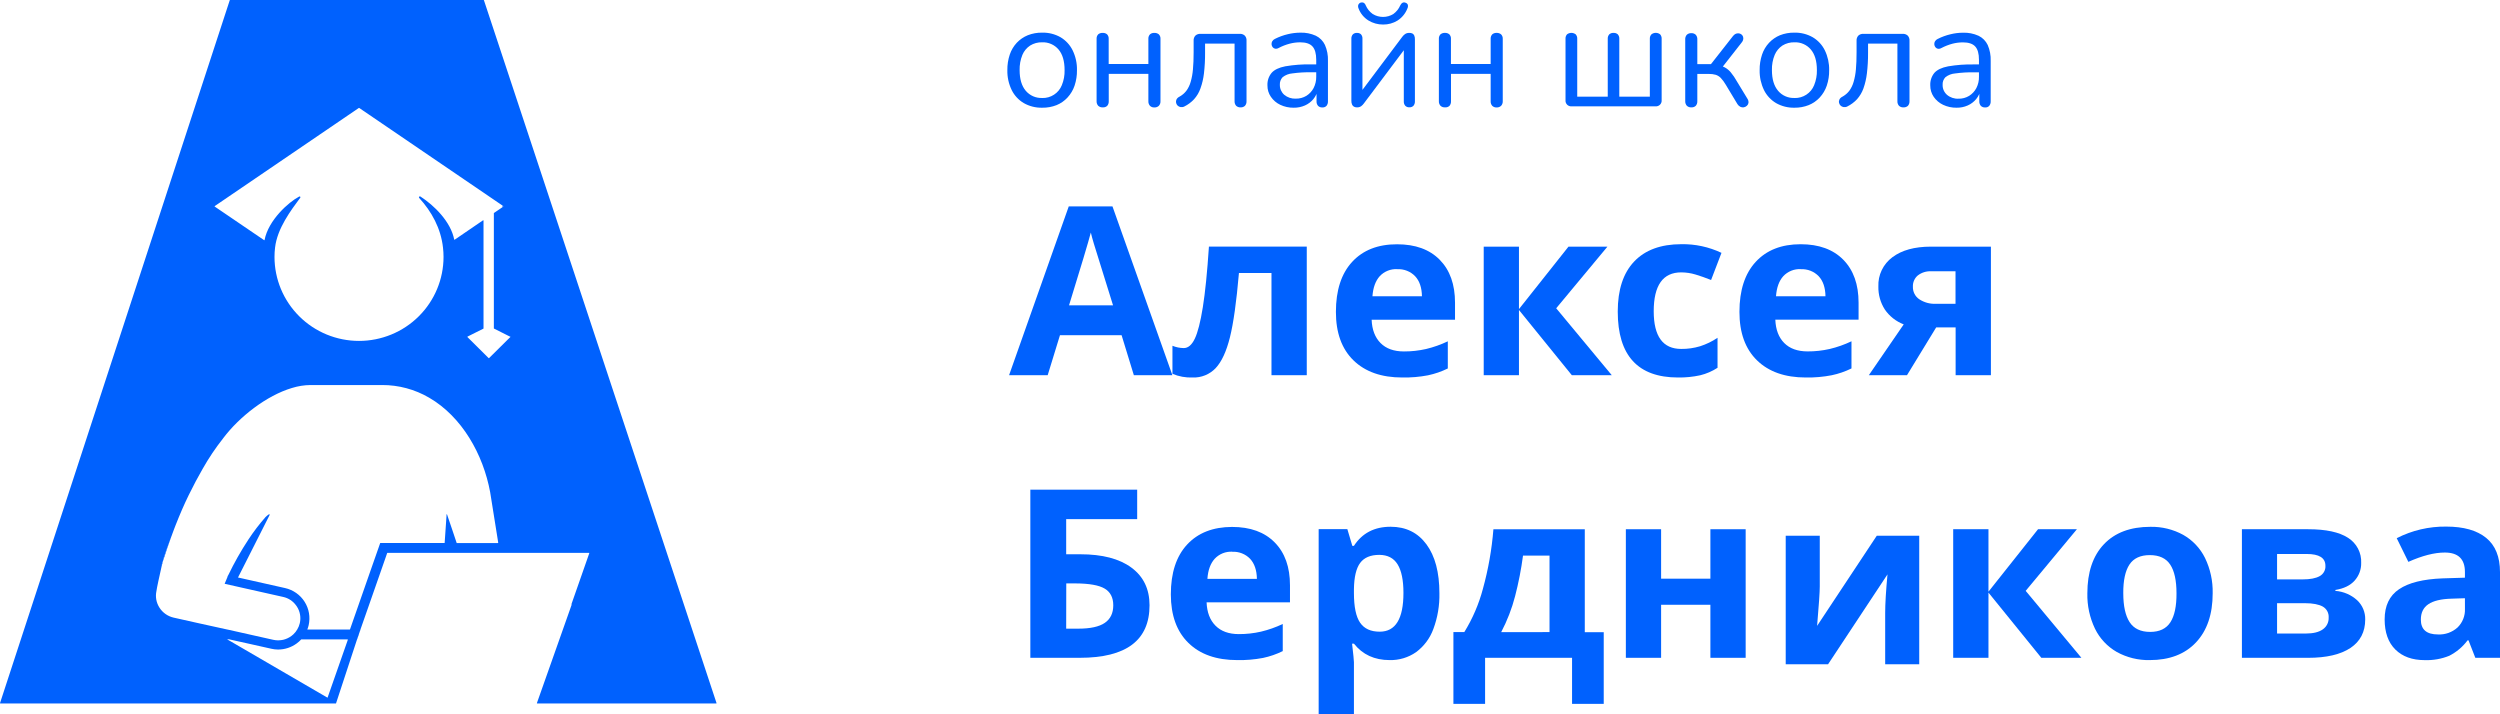 <?xml version="1.0" encoding="UTF-8"?> <svg xmlns="http://www.w3.org/2000/svg" width="140" height="40" viewBox="0 0 140 40" fill="none"><path d="M28.151 11.515V11.593L28.207 11.555L28.151 11.515ZM12.773 32.222L12.754 32.262L12.776 32.222H12.773ZM9.157 31.263C9.149 31.292 9.138 31.341 9.123 31.403C9.116 31.427 9.11 31.453 9.102 31.481C9.11 31.455 9.119 31.431 9.127 31.405C9.268 30.966 9.422 30.515 9.587 30.06C9.404 30.553 9.185 31.148 9.157 31.263ZM9.05 31.646H9.064C9.079 31.585 9.091 31.524 9.102 31.478C9.084 31.536 9.063 31.591 9.05 31.646Z" fill="#0061FE"></path><path d="M12.751 32.271L12.736 32.311L12.732 32.31L12.751 32.271Z" fill="#0061FE"></path><path d="M12.777 32.222L12.755 32.264L12.774 32.222H12.777Z" fill="#0061FE"></path><path d="M20.028 35.694L19.991 35.801H19.988L20.028 35.694Z" fill="#0061FE"></path><path d="M20.087 35.528L20.027 35.694L20.084 35.528H20.087Z" fill="#0061FE"></path><path d="M20.182 35.255L20.115 35.442L20.18 35.255H20.182Z" fill="#0061FE"></path><path d="M28.211 11.556L28.154 11.593L28.151 11.515L28.211 11.556Z" fill="#0061FE"></path><path d="M20.028 35.694L19.991 35.801H19.988L20.028 35.694Z" fill="#0061FE"></path><path d="M20.087 35.528L20.027 35.694L20.084 35.528H20.087Z" fill="#0061FE"></path><path d="M20.182 35.255L20.115 35.442L20.18 35.255H20.182Z" fill="#0061FE"></path><path d="M20.028 35.694L19.991 35.801H19.988L20.028 35.694Z" fill="#0061FE"></path><path d="M20.087 35.528L20.027 35.694L20.084 35.528H20.087Z" fill="#0061FE"></path><path d="M20.182 35.255L20.115 35.442L20.18 35.255H20.182Z" fill="#0061FE"></path><path d="M9.104 31.48C9.093 31.53 9.079 31.587 9.065 31.647H9.05C9.063 31.591 9.084 31.537 9.104 31.48Z" fill="#0061FE"></path><path d="M12.751 32.271L12.736 32.311L12.732 32.31L12.751 32.271Z" fill="#0061FE"></path><path d="M12.777 32.222L12.755 32.264L12.774 32.222H12.777Z" fill="#0061FE"></path><path d="M27.099 0.01L27.085 0H12.882L12.868 0.008L0 39.377L0.012 39.394H18.816L18.823 39.373L18.906 39.12L19.996 35.802L20.035 35.694L20.092 35.528L20.121 35.443L20.184 35.255L20.629 33.985L21.308 32.043L21.683 30.968L21.695 30.96H32.989L33.001 30.977L31.996 33.849H32.018L30.065 39.377L30.077 39.394H40.114L40.127 39.377L27.099 0.01ZM18.343 39.071L18.275 39.033L12.962 35.942L12.718 35.804H12.84L13.328 35.913L14.048 36.073L15.195 36.33C15.316 36.358 15.438 36.373 15.562 36.374H15.579C15.95 36.373 16.312 36.255 16.612 36.035C16.705 35.968 16.791 35.891 16.869 35.807H16.879H19.468L19.48 35.824L18.343 39.071ZM27.882 30.411H26.146H25.575C25.575 30.411 25.057 28.858 25.035 28.812C25.035 28.803 24.993 28.753 25.004 28.898C25.004 28.939 24.9 30.409 24.9 30.409C24.872 30.409 24.843 30.409 24.814 30.409H21.292L20.72 32.039L19.601 35.243L19.587 35.252H17.21C17.241 35.174 17.266 35.093 17.285 35.01C17.335 34.787 17.341 34.556 17.302 34.331C17.263 34.106 17.18 33.891 17.057 33.698C16.935 33.505 16.775 33.338 16.587 33.206C16.399 33.075 16.188 32.981 15.963 32.931L13.608 32.402L13.328 32.34L14.171 30.674C14.479 30.067 14.787 29.46 15.092 28.853C15.104 28.828 15.104 28.792 15.07 28.793C14.997 28.841 14.929 28.896 14.868 28.958C14.523 29.35 14.206 29.765 13.919 30.201C13.493 30.848 13.112 31.522 12.777 32.22L12.755 32.26V32.27L12.74 32.307L12.678 32.456L12.58 32.692L13.332 32.861L13.477 32.894L15.856 33.428C16.153 33.492 16.415 33.666 16.588 33.913C16.603 33.93 16.615 33.948 16.626 33.967C16.715 34.103 16.774 34.256 16.802 34.416C16.83 34.575 16.826 34.739 16.789 34.897C16.761 35.02 16.713 35.139 16.647 35.248C16.589 35.349 16.517 35.441 16.431 35.521C16.3 35.644 16.144 35.738 15.973 35.795C15.911 35.817 15.847 35.833 15.781 35.842C15.623 35.869 15.461 35.864 15.304 35.829L15.15 35.795L13.929 35.521L13.328 35.386L12.827 35.274L12.704 35.248L11.139 34.904L9.724 34.587C9.396 34.513 9.11 34.312 8.93 34.029C8.752 33.753 8.691 33.419 8.761 33.099C8.773 32.962 8.95 32.156 9.067 31.642H9.053C9.068 31.588 9.087 31.533 9.105 31.477C9.112 31.449 9.118 31.424 9.126 31.399C9.14 31.337 9.151 31.289 9.16 31.26C9.193 31.138 9.404 30.55 9.59 30.057C9.597 30.039 9.603 30.02 9.611 30.005C9.618 29.989 9.634 29.939 9.647 29.904C9.681 29.807 9.717 29.716 9.746 29.638C9.753 29.617 9.761 29.599 9.768 29.581C9.775 29.563 9.794 29.518 9.805 29.484L9.827 29.428C9.831 29.414 9.836 29.401 9.842 29.388L9.85 29.37C10.072 28.804 10.313 28.248 10.568 27.726C10.838 27.176 11.097 26.689 11.349 26.254C11.687 25.655 12.071 25.084 12.497 24.544L12.509 24.527C13.407 23.338 14.925 22.151 16.352 21.726C16.686 21.622 17.033 21.566 17.383 21.562H21.396C22.322 21.559 23.233 21.804 24.032 22.271C25.863 23.333 27.061 25.437 27.451 27.574L27.901 30.392L27.882 30.411ZM28.429 19.021L27.385 20.056H27.366L26.176 18.875V18.852L27.07 18.404C27.072 18.403 27.073 18.402 27.075 18.4C27.076 18.398 27.077 18.396 27.077 18.393V12.344L27.055 12.334L25.457 13.426L25.436 13.418C25.245 12.414 24.313 11.502 23.542 11.004C23.531 10.997 23.518 10.994 23.505 10.996C23.492 10.998 23.48 11.005 23.472 11.015C23.463 11.025 23.459 11.038 23.459 11.051C23.46 11.064 23.465 11.076 23.474 11.086C24.169 11.842 24.689 12.785 24.808 13.868C24.828 14.04 24.838 14.213 24.838 14.386C24.838 15.634 24.339 16.831 23.451 17.713C22.564 18.596 21.36 19.091 20.105 19.091C18.85 19.091 17.646 18.596 16.759 17.713C15.871 16.831 15.372 15.634 15.372 14.386C15.372 14.213 15.382 14.04 15.403 13.868C15.525 12.786 16.299 11.77 16.812 11.076C16.819 11.068 16.823 11.058 16.824 11.048C16.824 11.037 16.821 11.027 16.815 11.018C16.808 11.01 16.799 11.004 16.789 11.002C16.779 10.999 16.768 11.001 16.758 11.005C16.171 11.31 15.026 12.325 14.814 13.445L14.796 13.453L12.02 11.565V11.544L20.098 6.043H20.112L28.148 11.517L28.206 11.557L28.15 11.594L27.656 11.931V11.939V18.387L27.663 18.399L28.421 18.781L28.59 18.864L28.429 19.021Z" fill="#0061FE"></path><path d="M12.751 32.271L12.736 32.311L12.732 32.31L12.751 32.271Z" fill="#0061FE"></path><path d="M20.028 35.694L19.991 35.801H19.988L20.028 35.694Z" fill="#0061FE"></path><path d="M20.087 35.528L20.027 35.694L20.084 35.528H20.087Z" fill="#0061FE"></path><path d="M20.084 35.528L20.027 35.694L20.086 35.528H20.084ZM20.179 35.255L20.115 35.443L20.181 35.255H20.179Z" fill="#0061FE"></path><path d="M12.773 32.223L12.754 32.263L12.776 32.223H12.773ZM9.123 31.403C9.116 31.428 9.11 31.453 9.102 31.481C9.11 31.456 9.119 31.431 9.127 31.406L9.123 31.403ZM9.05 31.646H9.064C9.079 31.585 9.091 31.525 9.102 31.479C9.084 31.537 9.063 31.591 9.05 31.646Z" fill="#0061FE"></path><path d="M9.587 30.061C9.422 30.515 9.268 30.965 9.127 31.406C9.119 31.431 9.111 31.454 9.104 31.48C9.111 31.453 9.116 31.427 9.123 31.403C9.138 31.341 9.149 31.291 9.158 31.262C9.191 31.148 9.404 30.553 9.587 30.061Z" fill="#0061FE"></path><path d="M12.751 32.271L12.736 32.311L12.732 32.31L12.751 32.271Z" fill="#0061FE"></path><path d="M58.363 6.032C58.002 6.041 57.645 5.951 57.331 5.773C57.04 5.601 56.805 5.347 56.656 5.045C56.487 4.698 56.403 4.316 56.412 3.93C56.407 3.634 56.453 3.34 56.546 3.059C56.628 2.812 56.763 2.586 56.94 2.395C57.113 2.212 57.323 2.068 57.557 1.973C57.812 1.873 58.084 1.824 58.358 1.828C58.72 1.819 59.077 1.908 59.391 2.086C59.682 2.26 59.916 2.512 60.066 2.815C60.235 3.162 60.319 3.544 60.31 3.929C60.315 4.224 60.269 4.517 60.176 4.797C60.093 5.043 59.958 5.269 59.782 5.46C59.612 5.645 59.404 5.79 59.171 5.886C58.914 5.987 58.639 6.037 58.363 6.032ZM58.363 5.489C58.598 5.496 58.829 5.431 59.026 5.302C59.223 5.174 59.375 4.989 59.462 4.772C59.572 4.505 59.625 4.218 59.617 3.929C59.617 3.422 59.504 3.036 59.277 2.77C59.165 2.638 59.024 2.533 58.864 2.464C58.705 2.394 58.532 2.362 58.358 2.369C58.123 2.363 57.891 2.425 57.691 2.548C57.496 2.676 57.344 2.859 57.254 3.073C57.144 3.345 57.091 3.636 57.099 3.929C57.099 4.429 57.214 4.814 57.443 5.085C57.556 5.217 57.697 5.322 57.856 5.392C58.016 5.461 58.189 5.494 58.363 5.487V5.489Z" fill="#0061FE"></path><path d="M61.754 6.013C61.707 6.016 61.66 6.009 61.616 5.994C61.572 5.978 61.531 5.953 61.497 5.922C61.435 5.85 61.404 5.757 61.409 5.663V2.183C61.406 2.136 61.411 2.089 61.426 2.044C61.441 2 61.466 1.959 61.497 1.924C61.569 1.865 61.661 1.836 61.754 1.842C61.843 1.837 61.93 1.867 61.998 1.924C62.029 1.959 62.054 2 62.069 2.044C62.084 2.089 62.09 2.136 62.086 2.183V3.585H64.309V2.183C64.305 2.136 64.311 2.089 64.326 2.044C64.342 2 64.366 1.959 64.398 1.924C64.466 1.866 64.553 1.837 64.643 1.842C64.734 1.837 64.825 1.866 64.895 1.924C64.928 1.958 64.953 1.999 64.969 2.044C64.985 2.088 64.991 2.136 64.987 2.183V5.668C64.99 5.715 64.983 5.762 64.967 5.806C64.952 5.851 64.927 5.892 64.895 5.926C64.862 5.958 64.822 5.982 64.778 5.997C64.735 6.013 64.689 6.02 64.643 6.017C64.598 6.02 64.553 6.013 64.511 5.997C64.469 5.982 64.431 5.958 64.398 5.926C64.336 5.855 64.304 5.762 64.309 5.668V4.136H62.09V5.668C62.095 5.762 62.065 5.854 62.005 5.926C61.972 5.958 61.932 5.982 61.889 5.996C61.845 6.011 61.799 6.017 61.754 6.013Z" fill="#0061FE"></path><path d="M69.466 6.013C69.421 6.015 69.376 6.008 69.335 5.992C69.293 5.976 69.254 5.952 69.222 5.922C69.162 5.851 69.132 5.76 69.136 5.668V2.442H67.484V2.96C67.487 3.343 67.466 3.726 67.422 4.107C67.389 4.397 67.323 4.682 67.224 4.956C67.146 5.178 67.025 5.382 66.868 5.557C66.711 5.725 66.525 5.864 66.318 5.966C66.253 5.998 66.18 6.008 66.108 5.996C66.047 5.984 65.99 5.955 65.945 5.912C65.902 5.87 65.874 5.816 65.862 5.758C65.847 5.696 65.855 5.631 65.882 5.574C65.915 5.509 65.967 5.456 66.033 5.424C66.188 5.341 66.323 5.228 66.432 5.09C66.543 4.939 66.625 4.77 66.676 4.59C66.743 4.36 66.786 4.123 66.805 3.885C66.831 3.615 66.843 3.296 66.843 2.929V2.279C66.839 2.226 66.846 2.174 66.864 2.124C66.881 2.075 66.909 2.029 66.945 1.991C66.983 1.957 67.028 1.931 67.077 1.915C67.126 1.898 67.178 1.892 67.229 1.895H69.42C69.524 1.888 69.627 1.922 69.705 1.991C69.741 2.029 69.769 2.075 69.786 2.124C69.803 2.174 69.81 2.226 69.805 2.279V5.668C69.811 5.762 69.779 5.855 69.718 5.926C69.684 5.957 69.644 5.98 69.601 5.995C69.558 6.01 69.512 6.016 69.466 6.013Z" fill="#0061FE"></path><path d="M72.446 6.032C72.186 6.036 71.928 5.98 71.694 5.869C71.482 5.769 71.302 5.615 71.17 5.422C71.041 5.236 70.974 5.014 70.977 4.788C70.963 4.53 71.047 4.276 71.213 4.077C71.367 3.905 71.621 3.783 71.976 3.713C72.457 3.631 72.945 3.595 73.433 3.605H73.81V4.047H73.444C73.085 4.04 72.728 4.061 72.373 4.11C72.174 4.126 71.984 4.2 71.827 4.322C71.773 4.379 71.732 4.446 71.705 4.519C71.678 4.593 71.667 4.671 71.672 4.748C71.67 4.853 71.69 4.958 71.732 5.054C71.775 5.151 71.837 5.237 71.916 5.307C72.097 5.459 72.33 5.537 72.567 5.524C72.775 5.528 72.981 5.473 73.159 5.365C73.329 5.259 73.468 5.109 73.561 4.932C73.662 4.735 73.713 4.517 73.709 4.297V3.346C73.709 3.002 73.638 2.753 73.498 2.6C73.359 2.447 73.132 2.37 72.81 2.37C72.612 2.37 72.414 2.396 72.222 2.446C72.007 2.503 71.799 2.584 71.602 2.688C71.541 2.724 71.469 2.737 71.4 2.726C71.347 2.712 71.3 2.682 71.266 2.639C71.232 2.593 71.212 2.54 71.207 2.483C71.202 2.424 71.215 2.365 71.245 2.313C71.279 2.255 71.33 2.208 71.392 2.18C71.625 2.062 71.871 1.972 72.125 1.913C72.35 1.859 72.581 1.831 72.812 1.829C73.113 1.818 73.412 1.877 73.685 2C73.91 2.109 74.091 2.292 74.197 2.517C74.319 2.797 74.377 3.101 74.365 3.406V5.667C74.371 5.76 74.343 5.852 74.286 5.926C74.257 5.957 74.22 5.982 74.18 5.997C74.14 6.013 74.097 6.02 74.054 6.017C74.009 6.02 73.964 6.014 73.922 5.998C73.88 5.982 73.841 5.958 73.81 5.926C73.75 5.853 73.72 5.761 73.726 5.667V5.012H73.801C73.763 5.211 73.675 5.397 73.546 5.553C73.419 5.704 73.26 5.824 73.08 5.904C72.88 5.992 72.664 6.036 72.446 6.032Z" fill="#0061FE"></path><path d="M75.987 6.013C75.93 6.014 75.874 6.001 75.823 5.975C75.774 5.949 75.735 5.906 75.715 5.854C75.687 5.788 75.674 5.716 75.677 5.645V2.175C75.67 2.084 75.7 1.994 75.76 1.924C75.79 1.896 75.826 1.874 75.865 1.86C75.904 1.846 75.945 1.84 75.987 1.842C76.029 1.839 76.071 1.845 76.111 1.859C76.151 1.873 76.187 1.895 76.218 1.924C76.276 1.994 76.304 2.085 76.297 2.175V5.312H76.088L78.53 2.058C78.574 1.998 78.628 1.946 78.689 1.904C78.76 1.86 78.842 1.838 78.925 1.842C78.982 1.84 79.039 1.851 79.092 1.874C79.139 1.899 79.176 1.939 79.197 1.987C79.225 2.054 79.238 2.127 79.235 2.2V5.679C79.239 5.767 79.21 5.853 79.155 5.922C79.126 5.952 79.089 5.975 79.05 5.99C79.01 6.005 78.967 6.012 78.925 6.009C78.882 6.012 78.839 6.006 78.8 5.991C78.76 5.975 78.724 5.952 78.694 5.922C78.637 5.854 78.609 5.767 78.613 5.679V2.534H78.823L76.373 5.797C76.332 5.854 76.282 5.904 76.226 5.946C76.156 5.994 76.072 6.018 75.987 6.013ZM77.452 1.374C77.163 1.376 76.88 1.298 76.634 1.148C76.377 0.989 76.18 0.748 76.076 0.465C76.048 0.4 76.045 0.327 76.067 0.26C76.093 0.208 76.138 0.167 76.192 0.147C76.247 0.127 76.307 0.129 76.361 0.152C76.419 0.187 76.462 0.242 76.483 0.306C76.567 0.498 76.702 0.663 76.873 0.785C77.047 0.892 77.246 0.948 77.45 0.948C77.654 0.948 77.854 0.892 78.027 0.785C78.196 0.662 78.329 0.497 78.413 0.306C78.44 0.242 78.487 0.187 78.547 0.152C78.572 0.14 78.6 0.134 78.627 0.134C78.655 0.134 78.682 0.14 78.707 0.152C78.736 0.159 78.763 0.174 78.785 0.193C78.808 0.213 78.825 0.237 78.837 0.265C78.856 0.333 78.848 0.406 78.816 0.47C78.708 0.751 78.513 0.99 78.258 1.153C78.017 1.301 77.739 1.377 77.456 1.374H77.452Z" fill="#0061FE"></path><path d="M80.92 6.013C80.874 6.016 80.827 6.009 80.783 5.994C80.739 5.978 80.699 5.953 80.665 5.921C80.603 5.85 80.572 5.757 80.577 5.663V2.183C80.573 2.136 80.579 2.089 80.594 2.044C80.609 2 80.634 1.959 80.665 1.924C80.737 1.865 80.828 1.836 80.92 1.841C81.01 1.837 81.097 1.867 81.165 1.924C81.196 1.959 81.22 2 81.236 2.044C81.251 2.089 81.257 2.136 81.253 2.183V3.585H83.477V2.183C83.473 2.136 83.479 2.089 83.494 2.044C83.509 2 83.534 1.959 83.565 1.924C83.633 1.867 83.72 1.837 83.809 1.841C83.901 1.837 83.99 1.866 84.061 1.924C84.094 1.958 84.119 1.999 84.135 2.043C84.151 2.088 84.157 2.135 84.154 2.183V5.668C84.156 5.715 84.149 5.762 84.133 5.806C84.118 5.851 84.093 5.892 84.061 5.926C84.027 5.958 83.988 5.982 83.945 5.997C83.901 6.013 83.855 6.02 83.809 6.017C83.764 6.02 83.72 6.013 83.678 5.997C83.636 5.981 83.597 5.957 83.565 5.926C83.503 5.855 83.472 5.762 83.477 5.668V4.136H81.256V5.668C81.262 5.761 81.232 5.853 81.173 5.926C81.139 5.958 81.1 5.981 81.056 5.996C81.013 6.011 80.966 6.017 80.92 6.013Z" fill="#0061FE"></path><path d="M88.02 5.954C87.973 5.96 87.925 5.954 87.88 5.938C87.835 5.923 87.794 5.897 87.76 5.864C87.727 5.83 87.701 5.789 87.685 5.745C87.669 5.7 87.664 5.652 87.669 5.605V2.183C87.665 2.136 87.67 2.09 87.684 2.045C87.699 2.001 87.722 1.96 87.752 1.924C87.822 1.87 87.908 1.841 87.996 1.841C88.085 1.841 88.17 1.87 88.24 1.924C88.271 1.96 88.294 2.001 88.309 2.045C88.323 2.09 88.329 2.136 88.325 2.183V5.412H90.034V2.183C90.03 2.136 90.035 2.09 90.05 2.045C90.064 2.001 90.088 1.96 90.118 1.924C90.151 1.895 90.19 1.873 90.232 1.858C90.274 1.844 90.318 1.838 90.362 1.842C90.405 1.839 90.448 1.845 90.488 1.859C90.528 1.874 90.565 1.896 90.597 1.924C90.627 1.96 90.651 2.001 90.665 2.045C90.68 2.09 90.685 2.136 90.681 2.183V5.412H92.391V2.183C92.387 2.136 92.393 2.089 92.408 2.044C92.423 2 92.448 1.959 92.48 1.924C92.549 1.869 92.635 1.839 92.724 1.839C92.813 1.839 92.899 1.869 92.968 1.924C92.999 1.96 93.022 2.001 93.036 2.045C93.051 2.09 93.056 2.136 93.052 2.183V5.605C93.057 5.652 93.051 5.7 93.035 5.744C93.019 5.789 92.993 5.83 92.96 5.863C92.926 5.897 92.885 5.922 92.84 5.938C92.795 5.954 92.747 5.959 92.699 5.954H88.02Z" fill="#0061FE"></path><path d="M94.718 6.013C94.671 6.016 94.624 6.01 94.58 5.994C94.536 5.978 94.496 5.954 94.462 5.922C94.4 5.85 94.368 5.757 94.373 5.663V2.208C94.369 2.161 94.375 2.113 94.391 2.068C94.406 2.023 94.43 1.981 94.462 1.946C94.496 1.915 94.537 1.891 94.581 1.875C94.624 1.86 94.671 1.854 94.718 1.857C94.762 1.855 94.807 1.862 94.849 1.877C94.891 1.892 94.929 1.916 94.962 1.946C94.993 1.982 95.017 2.023 95.032 2.068C95.047 2.113 95.053 2.161 95.05 2.208V3.593H95.813L97.056 2.008C97.103 1.948 97.167 1.903 97.24 1.879C97.302 1.86 97.368 1.86 97.429 1.879C97.486 1.897 97.536 1.932 97.572 1.979C97.609 2.028 97.627 2.089 97.626 2.15C97.623 2.226 97.597 2.299 97.55 2.359L96.367 3.869L96.174 3.652C96.318 3.666 96.457 3.707 96.586 3.773C96.714 3.843 96.828 3.937 96.921 4.048C97.052 4.207 97.167 4.377 97.266 4.557L97.869 5.55C97.906 5.613 97.922 5.686 97.915 5.759C97.906 5.822 97.875 5.879 97.827 5.922C97.78 5.967 97.72 5.998 97.655 6.009C97.591 6.021 97.526 6.013 97.467 5.985C97.398 5.951 97.34 5.899 97.299 5.834L96.636 4.733C96.56 4.602 96.47 4.48 96.367 4.369C96.289 4.286 96.191 4.225 96.083 4.189C95.954 4.153 95.821 4.137 95.687 4.14H95.05V5.668C95.055 5.762 95.024 5.855 94.962 5.926C94.929 5.957 94.891 5.98 94.849 5.994C94.806 6.009 94.762 6.015 94.718 6.013Z" fill="#0061FE"></path><path d="M100.492 6.032C100.13 6.041 99.773 5.951 99.459 5.773C99.168 5.6 98.933 5.347 98.784 5.045C98.616 4.697 98.532 4.316 98.54 3.93C98.535 3.634 98.581 3.34 98.674 3.059C98.756 2.812 98.891 2.586 99.068 2.395C99.239 2.213 99.447 2.069 99.679 1.973C99.934 1.873 100.207 1.824 100.481 1.828C100.842 1.819 101.199 1.908 101.513 2.086C101.804 2.259 102.039 2.512 102.189 2.815C102.357 3.162 102.441 3.544 102.433 3.929C102.438 4.224 102.393 4.517 102.299 4.797C102.216 5.043 102.081 5.269 101.905 5.46C101.733 5.646 101.523 5.791 101.288 5.886C101.035 5.986 100.764 6.035 100.492 6.032ZM100.492 5.489C100.727 5.496 100.958 5.431 101.155 5.302C101.352 5.174 101.504 4.989 101.591 4.772C101.7 4.504 101.753 4.218 101.746 3.929C101.746 3.422 101.632 3.036 101.405 2.77C101.293 2.638 101.152 2.533 100.993 2.464C100.834 2.394 100.661 2.362 100.487 2.369C100.252 2.363 100.02 2.425 99.819 2.548C99.625 2.676 99.473 2.859 99.383 3.073C99.272 3.345 99.219 3.636 99.228 3.929C99.228 4.429 99.343 4.814 99.573 5.085C99.684 5.217 99.826 5.323 99.985 5.392C100.145 5.462 100.318 5.494 100.492 5.487V5.489Z" fill="#0061FE"></path><path d="M106.585 6.013C106.54 6.015 106.495 6.008 106.453 5.992C106.411 5.977 106.373 5.952 106.341 5.922C106.281 5.851 106.25 5.76 106.255 5.668V2.442H104.611V2.96C104.614 3.343 104.592 3.726 104.547 4.107C104.514 4.396 104.448 4.681 104.351 4.956C104.271 5.177 104.15 5.381 103.994 5.557C103.836 5.725 103.65 5.864 103.443 5.966C103.379 5.998 103.305 6.008 103.235 5.996C103.173 5.985 103.116 5.955 103.071 5.912C103.028 5.87 102.998 5.816 102.987 5.758C102.972 5.696 102.98 5.631 103.007 5.574C103.04 5.509 103.093 5.456 103.159 5.424C103.313 5.341 103.449 5.228 103.557 5.09C103.668 4.939 103.75 4.77 103.801 4.59C103.868 4.36 103.911 4.123 103.931 3.885C103.956 3.615 103.968 3.296 103.968 2.929V2.279C103.964 2.226 103.971 2.174 103.989 2.124C104.006 2.075 104.034 2.029 104.07 1.991C104.148 1.922 104.251 1.888 104.355 1.895H106.545C106.649 1.888 106.752 1.922 106.83 1.991C106.866 2.029 106.894 2.075 106.911 2.124C106.929 2.174 106.936 2.226 106.932 2.279V5.668C106.937 5.762 106.906 5.855 106.844 5.926C106.809 5.958 106.768 5.981 106.723 5.996C106.679 6.011 106.632 6.017 106.585 6.013Z" fill="#0061FE"></path><path d="M109.564 6.032C109.305 6.036 109.048 5.98 108.813 5.869C108.602 5.769 108.42 5.615 108.288 5.423C108.161 5.236 108.093 5.015 108.095 4.789C108.081 4.532 108.163 4.279 108.326 4.08C108.48 3.908 108.734 3.785 109.091 3.716C109.571 3.634 110.058 3.598 110.546 3.608H110.923V4.05H110.557C110.199 4.043 109.842 4.064 109.487 4.113C109.288 4.128 109.098 4.202 108.942 4.325C108.888 4.382 108.846 4.449 108.819 4.522C108.793 4.595 108.781 4.673 108.787 4.751C108.784 4.856 108.804 4.961 108.846 5.057C108.889 5.154 108.952 5.24 109.031 5.31C109.211 5.462 109.444 5.54 109.68 5.527C109.889 5.531 110.094 5.476 110.272 5.368C110.443 5.261 110.582 5.112 110.675 4.935C110.776 4.738 110.827 4.52 110.822 4.3V3.349C110.822 3.004 110.752 2.756 110.612 2.603C110.472 2.45 110.243 2.373 109.924 2.373C109.726 2.373 109.528 2.398 109.336 2.448C109.121 2.506 108.913 2.587 108.716 2.691C108.655 2.727 108.584 2.74 108.514 2.729C108.461 2.716 108.414 2.685 108.38 2.641C108.346 2.596 108.325 2.542 108.321 2.486C108.315 2.427 108.328 2.367 108.359 2.316C108.393 2.257 108.444 2.211 108.506 2.183C108.738 2.065 108.984 1.975 109.238 1.916C109.464 1.861 109.695 1.833 109.927 1.832C110.227 1.821 110.525 1.88 110.799 2.003C111.024 2.112 111.205 2.295 111.312 2.52C111.433 2.8 111.49 3.104 111.479 3.409V5.668C111.484 5.761 111.456 5.852 111.399 5.926C111.37 5.958 111.334 5.982 111.294 5.998C111.254 6.013 111.212 6.02 111.169 6.017C111.124 6.02 111.079 6.014 111.037 5.998C110.995 5.982 110.956 5.958 110.924 5.926C110.866 5.853 110.836 5.761 110.841 5.668V5.012H110.917C110.878 5.211 110.79 5.397 110.661 5.554C110.534 5.705 110.375 5.825 110.194 5.905C109.996 5.993 109.781 6.036 109.564 6.032Z" fill="#0061FE"></path><path d="M63.496 21.012L62.809 18.771H59.358L58.67 21.012H56.508L59.85 11.559H62.299L65.654 21.012H63.496ZM62.33 17.097C61.695 15.066 61.337 13.918 61.258 13.652C61.178 13.386 61.121 13.175 61.087 13.021C60.943 13.571 60.536 14.93 59.866 17.097H62.33Z" fill="#0061FE"></path><path d="M73.179 21.012H71.203V15.287H69.381C69.242 16.897 69.074 18.098 68.876 18.89C68.678 19.682 68.413 20.255 68.082 20.609C67.917 20.785 67.715 20.924 67.492 21.015C67.267 21.107 67.026 21.15 66.784 21.14C66.398 21.154 66.013 21.084 65.657 20.934V19.363C65.859 19.447 66.074 19.49 66.292 19.492C66.536 19.492 66.742 19.316 66.91 18.964C67.078 18.612 67.227 18.024 67.359 17.2C67.491 16.379 67.605 15.248 67.7 13.81H73.179V21.012Z" fill="#0061FE"></path><path d="M78.527 21.14C77.362 21.14 76.452 20.82 75.795 20.18C75.138 19.54 74.81 18.634 74.811 17.463C74.811 16.257 75.114 15.324 75.72 14.665C76.327 14.007 77.165 13.678 78.237 13.68C79.26 13.68 80.056 13.969 80.626 14.549C81.196 15.128 81.481 15.929 81.481 16.951V17.904H76.812C76.832 18.461 77 18.897 77.31 19.21C77.62 19.523 78.057 19.681 78.619 19.681C79.035 19.683 79.45 19.637 79.856 19.545C80.277 19.445 80.686 19.3 81.077 19.114V20.634C80.725 20.808 80.353 20.936 79.969 21.017C79.494 21.108 79.011 21.149 78.527 21.14ZM78.249 15.071C78.066 15.061 77.883 15.092 77.713 15.16C77.543 15.228 77.39 15.333 77.265 15.467C77.028 15.731 76.892 16.106 76.857 16.591H79.629C79.621 16.105 79.493 15.73 79.246 15.467C79.118 15.334 78.963 15.231 78.79 15.163C78.618 15.095 78.434 15.065 78.249 15.075V15.071Z" fill="#0061FE"></path><path d="M87.835 13.812H90.016L87.147 17.263L90.26 21.012H88.023L85.062 17.36V21.012H83.088V13.812H85.062V17.309L87.835 13.812Z" fill="#0061FE"></path><path d="M93.975 21.14C91.721 21.14 90.594 19.91 90.594 17.45C90.594 16.226 90.9 15.292 91.513 14.646C92.126 14 93.005 13.676 94.149 13.675C94.928 13.66 95.7 13.827 96.403 14.16L95.821 15.68C95.51 15.556 95.221 15.454 94.953 15.374C94.692 15.295 94.422 15.254 94.149 15.253C93.123 15.253 92.609 15.978 92.608 17.429C92.608 18.837 93.122 19.541 94.149 19.54C94.507 19.544 94.863 19.493 95.206 19.39C95.552 19.279 95.881 19.12 96.182 18.916V20.596C95.886 20.789 95.558 20.931 95.214 21.015C94.807 21.104 94.391 21.146 93.975 21.14Z" fill="#0061FE"></path><path d="M101.127 21.14C99.962 21.14 99.05 20.82 98.393 20.18C97.736 19.54 97.408 18.634 97.409 17.463C97.409 16.257 97.712 15.324 98.319 14.665C98.925 14.007 99.764 13.677 100.835 13.677C101.859 13.677 102.655 13.967 103.225 14.546C103.795 15.126 104.08 15.927 104.08 16.949V17.902H99.418C99.44 18.459 99.606 18.895 99.916 19.208C100.226 19.521 100.662 19.678 101.225 19.679C101.641 19.681 102.056 19.635 102.462 19.543C102.883 19.443 103.292 19.298 103.683 19.112V20.632C103.331 20.805 102.959 20.934 102.575 21.014C102.098 21.106 101.613 21.149 101.127 21.14ZM100.848 15.071C100.664 15.061 100.481 15.092 100.311 15.16C100.141 15.229 99.988 15.333 99.863 15.467C99.626 15.731 99.491 16.106 99.456 16.591H102.227C102.219 16.105 102.092 15.73 101.845 15.467C101.717 15.335 101.562 15.232 101.391 15.164C101.22 15.097 101.036 15.066 100.852 15.075L100.848 15.071Z" fill="#0061FE"></path><path d="M106.791 21.012H104.654L106.608 18.165C106.177 18 105.807 17.708 105.548 17.329C105.303 16.944 105.178 16.496 105.189 16.041C105.176 15.725 105.241 15.411 105.378 15.126C105.515 14.841 105.72 14.593 105.975 14.404C106.5 14.01 107.216 13.813 108.123 13.812H111.491V21.012H109.515V18.333H108.427L106.791 21.012ZM107.122 16.053C107.117 16.191 107.147 16.328 107.209 16.451C107.271 16.575 107.364 16.68 107.478 16.758C107.754 16.939 108.08 17.029 108.41 17.013H109.509V15.192H108.156C107.882 15.176 107.611 15.259 107.394 15.427C107.304 15.504 107.233 15.6 107.186 15.709C107.139 15.817 107.117 15.935 107.122 16.053Z" fill="#0061FE"></path><path d="M59.706 31.039H60.496C61.731 31.039 62.685 31.288 63.36 31.787C64.035 32.285 64.373 32.987 64.374 33.893C64.374 35.856 63.072 36.837 60.467 36.837H57.699V27.423H63.682V29.071H59.706V31.039ZM59.706 35.205H60.38C61.059 35.205 61.555 35.097 61.87 34.88C62.185 34.663 62.343 34.336 62.343 33.898C62.343 33.465 62.183 33.153 61.863 32.962C61.543 32.771 60.996 32.674 60.223 32.671H59.711L59.706 35.205Z" fill="#0061FE"></path><path d="M69.285 36.965C68.119 36.965 67.208 36.645 66.553 36.005C65.897 35.365 65.569 34.459 65.567 33.288C65.567 32.081 65.871 31.151 66.478 30.496C67.085 29.841 67.924 29.512 68.993 29.508C70.017 29.508 70.814 29.797 71.384 30.377C71.955 30.956 72.24 31.757 72.239 32.778V33.732H67.569C67.591 34.29 67.757 34.725 68.068 35.038C68.378 35.352 68.815 35.51 69.376 35.51C69.792 35.511 70.207 35.466 70.613 35.373C71.034 35.273 71.443 35.128 71.834 34.943V36.462C71.482 36.636 71.11 36.764 70.726 36.845C70.251 36.934 69.769 36.975 69.285 36.965ZM69.007 30.895C68.824 30.886 68.641 30.916 68.471 30.984C68.301 31.053 68.148 31.157 68.023 31.291C67.784 31.556 67.648 31.93 67.615 32.415H70.387C70.378 31.93 70.25 31.555 70.004 31.291C69.876 31.159 69.721 31.055 69.548 30.988C69.376 30.92 69.192 30.89 69.007 30.899V30.895Z" fill="#0061FE"></path><path d="M77.822 36.965C76.972 36.965 76.305 36.658 75.82 36.044H75.716C75.786 36.645 75.82 36.993 75.82 37.087V40H73.845V29.633H75.452L75.73 30.567H75.82C76.282 29.855 76.966 29.498 77.874 29.498C78.729 29.498 79.398 29.827 79.881 30.483C80.365 31.139 80.607 32.053 80.607 33.224C80.621 33.907 80.506 34.586 80.267 35.226C80.079 35.742 79.742 36.193 79.299 36.521C78.866 36.822 78.349 36.977 77.822 36.965ZM77.239 31.073C76.751 31.073 76.395 31.222 76.171 31.521C75.947 31.82 75.83 32.312 75.82 32.998V33.211C75.82 33.984 75.936 34.538 76.167 34.873C76.398 35.208 76.764 35.375 77.266 35.374C78.152 35.374 78.594 34.649 78.593 33.199C78.593 32.49 78.484 31.958 78.266 31.605C78.048 31.251 77.706 31.074 77.239 31.073Z" fill="#0061FE"></path><path d="M89.809 39.415H88.035V36.837H83.165V39.415H81.391V35.397H82.001C82.464 34.646 82.815 33.832 83.041 32.981C83.344 31.888 83.541 30.769 83.631 29.639H88.748V35.403H89.809V39.415ZM86.773 35.397V31.112H85.289C85.188 31.877 85.04 32.636 84.846 33.384C84.665 34.084 84.403 34.76 84.066 35.401L86.773 35.397Z" fill="#0061FE"></path><path d="M93.022 29.637V32.406H95.782V29.637H97.757V36.837H95.782V33.867H93.022V36.837H91.048V29.637H93.022Z" fill="#0061FE"></path><path d="M101.907 30V32.847C101.907 33.147 101.858 33.881 101.758 35.049L105.1 30H107.477V37.2H105.57V34.328C105.57 33.816 105.613 33.095 105.7 32.164L102.371 37.2H100V30H101.907Z" fill="#0061FE"></path><path d="M114.13 29.637H116.306L113.438 33.088L116.558 36.837H114.314L111.354 33.185V36.837H109.379V29.637H111.354V33.134L114.13 29.637Z" fill="#0061FE"></path><path d="M123.91 33.224C123.91 34.395 123.599 35.311 122.977 35.973C122.355 36.635 121.49 36.966 120.38 36.965C119.737 36.978 119.102 36.821 118.54 36.511C118.011 36.208 117.585 35.754 117.319 35.207C117.023 34.588 116.876 33.909 116.892 33.224C116.892 32.047 117.2 31.132 117.817 30.48C118.434 29.828 119.302 29.502 120.422 29.502C121.064 29.489 121.698 29.644 122.26 29.952C122.789 30.252 123.214 30.703 123.481 31.246C123.779 31.863 123.925 32.54 123.91 33.224ZM118.904 33.224C118.904 33.937 119.022 34.475 119.258 34.839C119.494 35.203 119.877 35.386 120.407 35.387C120.933 35.387 121.312 35.206 121.544 34.843C121.776 34.48 121.889 33.941 121.884 33.224C121.884 32.511 121.768 31.976 121.534 31.62C121.3 31.264 120.918 31.086 120.387 31.086C119.862 31.086 119.482 31.263 119.248 31.616C119.015 31.97 118.899 32.506 118.903 33.224H118.904Z" fill="#0061FE"></path><path d="M132.226 31.524C132.234 31.888 132.103 32.242 131.859 32.514C131.615 32.786 131.256 32.96 130.781 33.038V33.089C131.236 33.124 131.666 33.309 132.002 33.615C132.148 33.752 132.263 33.919 132.341 34.103C132.418 34.288 132.456 34.487 132.452 34.687C132.452 35.386 132.175 35.919 131.623 36.287C131.07 36.654 130.28 36.838 129.253 36.838H125.547V29.637H129.257C130.251 29.637 130.994 29.797 131.488 30.116C131.725 30.265 131.919 30.474 132.048 30.721C132.178 30.969 132.239 31.246 132.226 31.524ZM130.223 31.68C130.223 31.242 129.874 31.023 129.174 31.023H127.516V32.446H128.949C129.367 32.446 129.681 32.386 129.9 32.265C130.005 32.208 130.091 32.123 130.148 32.019C130.206 31.915 130.232 31.797 130.223 31.678V31.68ZM130.405 34.584C130.414 34.461 130.387 34.338 130.329 34.229C130.271 34.12 130.183 34.03 130.076 33.968C129.855 33.847 129.525 33.779 129.084 33.779H127.516V35.478H129.123C129.542 35.478 129.86 35.4 130.078 35.244C130.184 35.17 130.27 35.07 130.327 34.955C130.384 34.839 130.411 34.711 130.405 34.582V34.584Z" fill="#0061FE"></path><path d="M138.618 36.837L138.236 35.857H138.185C137.915 36.221 137.563 36.518 137.158 36.724C136.722 36.901 136.253 36.983 135.782 36.967C135.086 36.967 134.538 36.769 134.14 36.374C133.741 35.979 133.541 35.417 133.54 34.687C133.54 33.922 133.809 33.358 134.347 32.996C134.885 32.633 135.696 32.431 136.778 32.389L138.036 32.35V32.034C138.036 31.306 137.66 30.942 136.909 30.942C136.33 30.942 135.65 31.116 134.868 31.464L134.216 30.139C135.073 29.7 136.025 29.477 136.988 29.489C137.96 29.489 138.705 29.699 139.223 30.12C139.74 30.541 140 31.18 140 32.039V36.837H138.618ZM138.036 33.501L137.271 33.526C136.696 33.543 136.268 33.646 135.988 33.836C135.707 34.024 135.568 34.312 135.568 34.698C135.568 35.253 135.888 35.53 136.527 35.529C136.727 35.539 136.927 35.509 137.116 35.442C137.304 35.374 137.478 35.27 137.626 35.136C137.764 35 137.872 34.837 137.942 34.658C138.013 34.478 138.046 34.286 138.037 34.093L138.036 33.501Z" fill="#0061FE"></path></svg> 